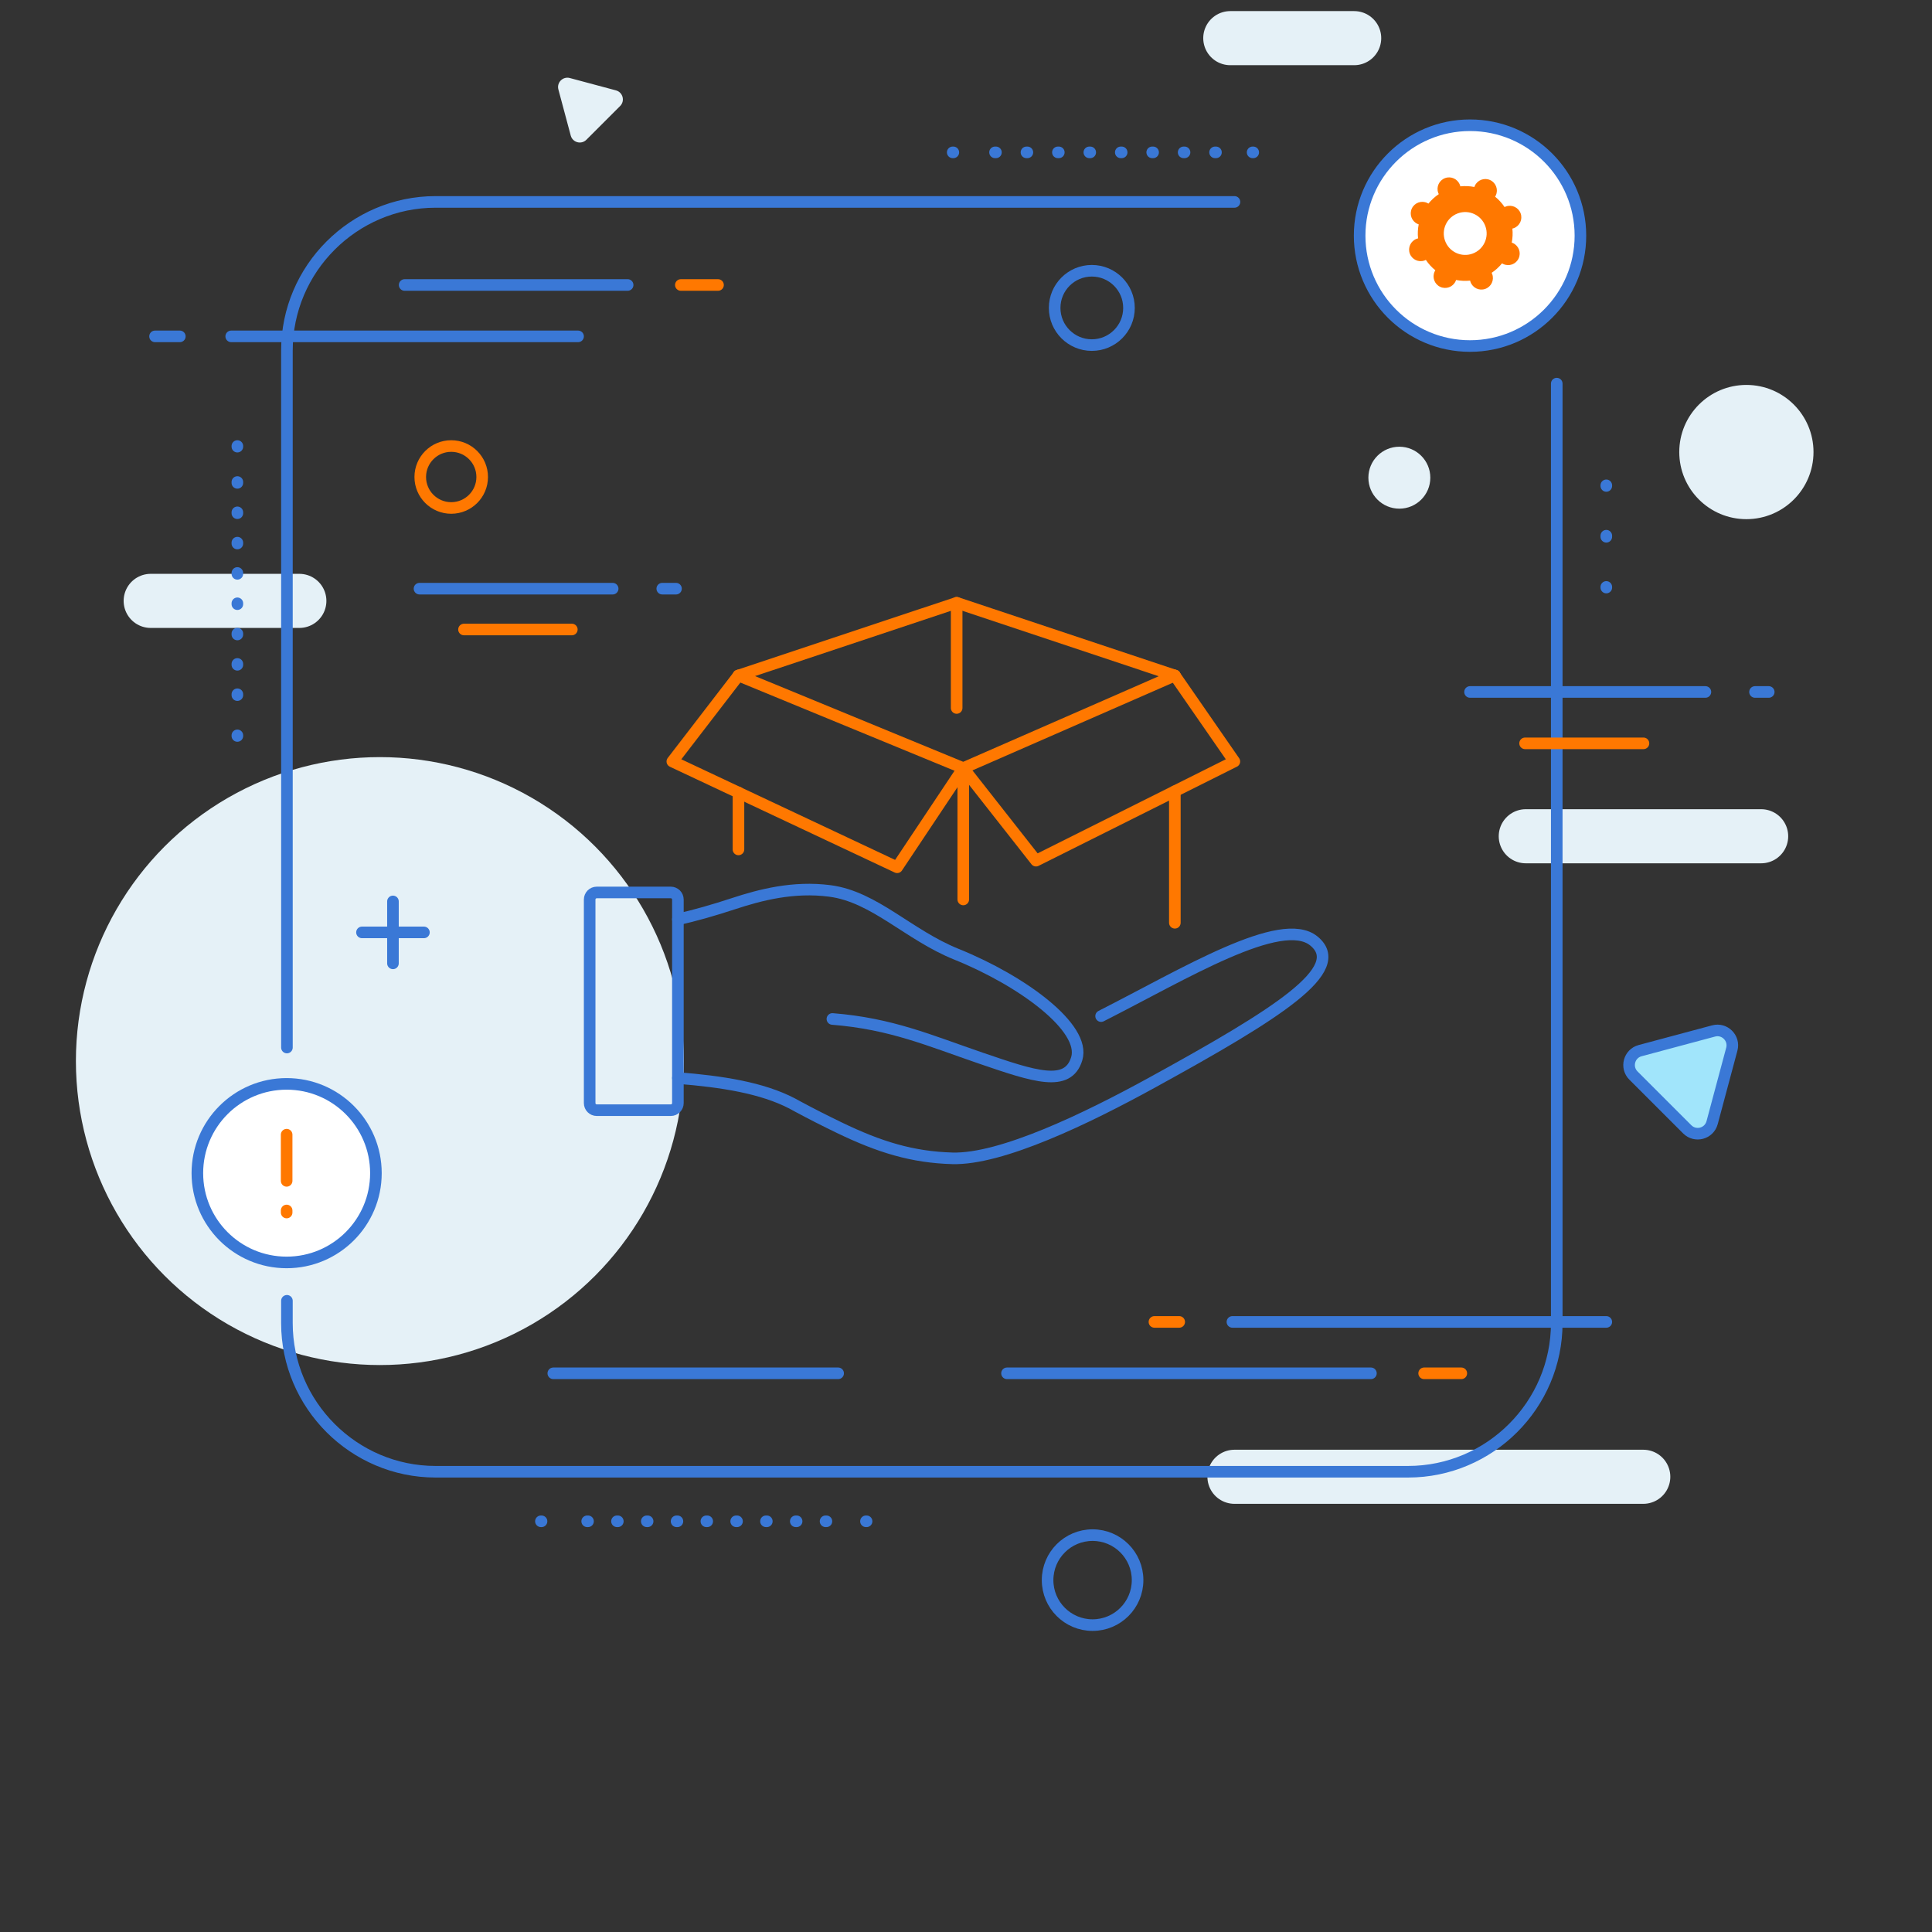 <?xml version="1.0" encoding="utf-8"?>
<!-- Generator: Adobe Illustrator 16.0.0, SVG Export Plug-In . SVG Version: 6.00 Build 0)  -->
<!DOCTYPE svg PUBLIC "-//W3C//DTD SVG 1.1//EN" "http://www.w3.org/Graphics/SVG/1.1/DTD/svg11.dtd">
<svg version="1.1" id="Layer_1" xmlns="http://www.w3.org/2000/svg" xmlns:xlink="http://www.w3.org/1999/xlink" x="0px" y="0px"
	 width="500px" height="500px" viewBox="0 0 500 500" enable-background="new 0 0 500 500" xml:space="preserve">
<rect x="0" y="0" width="500" height="500" fill="#333333" stroke="none"/>
<circle fill="#E5F1F7" cx="98.31" cy="274.607" r="78.667"/>
<circle fill="#E5F1F7" cx="451.963" cy="116.989" r="17.37"/>
<line fill="none" stroke="#E5F1F7" stroke-width="14" stroke-linecap="round" stroke-linejoin="round" stroke-miterlimit="10" x1="455.784" y1="216.423" x2="394.87" y2="216.423"/>
<line fill="none" stroke="#E5F1F7" stroke-width="14" stroke-linecap="round" stroke-linejoin="round" stroke-miterlimit="10" x1="425.276" y1="382.189" x2="319.478" y2="382.189"/>
<line fill="none" stroke="#E5F1F7" stroke-width="14" stroke-linecap="round" stroke-linejoin="round" stroke-miterlimit="10" x1="77.471" y1="155.508" x2="38.998" y2="155.508"/>
<line fill="none" stroke="#E5F1F7" stroke-width="14" stroke-linecap="round" stroke-linejoin="round" stroke-miterlimit="10" x1="350.46" y1="9.872" x2="318.398" y2="9.872"/>
<g>
	<g>
		
			<line fill="none" stroke="#3A78D6" stroke-width="3" stroke-linecap="round" stroke-linejoin="round" x1="224.27" y1="393.709" x2="224.11" y2="393.709"/>
		
			<line fill="none" stroke="#3A78D6" stroke-width="3" stroke-linecap="round" stroke-linejoin="round" stroke-dasharray="0.22,7.492" x1="213.877" y1="393.709" x2="145.265" y2="393.709"/>
		
			<line fill="none" stroke="#3A78D6" stroke-width="3" stroke-linecap="round" stroke-linejoin="round" x1="140.149" y1="393.709" x2="139.988" y2="393.709"/>
	</g>
</g>
<g>
	<g>
		
			<line fill="none" stroke="#3A78D6" stroke-width="3" stroke-linecap="round" stroke-linejoin="round" x1="415.709" y1="125.601" x2="415.709" y2="125.762"/>
		
			<line fill="none" stroke="#3A78D6" stroke-width="3" stroke-linecap="round" stroke-linejoin="round" stroke-dasharray="0.277,9.429" x1="415.709" y1="138.639" x2="415.709" y2="145.457"/>
		
			<line fill="none" stroke="#3A78D6" stroke-width="3" stroke-linecap="round" stroke-linejoin="round" x1="415.709" y1="151.896" x2="415.709" y2="152.056"/>
	</g>
</g>
<g>
	<g>
		
			<line fill="none" stroke="#3A78D6" stroke-width="3" stroke-linecap="round" stroke-linejoin="round" x1="246.561" y1="39.431" x2="246.723" y2="39.431"/>
		
			<line fill="none" stroke="#3A78D6" stroke-width="3" stroke-linecap="round" stroke-linejoin="round" stroke-dasharray="0.232,7.903" x1="257.516" y1="39.431" x2="318.779" y2="39.431"/>
		
			<line fill="none" stroke="#3A78D6" stroke-width="3" stroke-linecap="round" stroke-linejoin="round" x1="324.176" y1="39.431" x2="324.336" y2="39.431"/>
	</g>
</g>
<g>
	<g>
		
			<line fill="none" stroke="#3A78D6" stroke-width="3" stroke-linecap="round" stroke-linejoin="round" x1="61.43" y1="190.469" x2="61.43" y2="190.309"/>
		
			<line fill="none" stroke="#3A78D6" stroke-width="3" stroke-linecap="round" stroke-linejoin="round" stroke-dasharray="0.224,7.623" x1="61.43" y1="179.897" x2="61.43" y2="120.798"/>
		
			<line fill="none" stroke="#3A78D6" stroke-width="3" stroke-linecap="round" stroke-linejoin="round" x1="61.43" y1="115.593" x2="61.43" y2="115.432"/>
	</g>
</g>
<path fill="none" stroke="#3A78D6" stroke-width="3" stroke-linecap="round" stroke-linejoin="round" stroke-miterlimit="10" d="
	M319.478,52.255h-206.75c-21.159,0-38.472,17.313-38.472,38.473v180.374"/>
<path fill="none" stroke="#3A78D6" stroke-width="3" stroke-linecap="round" stroke-linejoin="round" stroke-miterlimit="10" d="
	M74.255,336.648v5.765c0,21.16,17.313,38.473,38.472,38.473h251.687c21.159,0,38.472-17.313,38.472-38.473V99.283"/>
<line fill="none" stroke="#3A78D6" stroke-width="3" stroke-linecap="round" stroke-linejoin="round" stroke-miterlimit="10" x1="162.431" y1="73.753" x2="104.722" y2="73.753"/>
<line fill="none" stroke="#FF7800" stroke-width="3" stroke-linecap="round" stroke-linejoin="round" stroke-miterlimit="10" x1="185.822" y1="73.753" x2="176.204" y2="73.753"/>
<line fill="none" stroke="#3A78D6" stroke-width="3" stroke-linecap="round" stroke-linejoin="round" stroke-miterlimit="10" x1="149.606" y1="87.052" x2="59.837" y2="87.052"/>
<circle fill="none" stroke="#3A78D6" stroke-width="3" stroke-linecap="round" stroke-linejoin="round" stroke-miterlimit="10" cx="282.561" cy="79.691" r="9.619"/>
<circle fill="none" stroke="#FF7800" stroke-width="3" stroke-linecap="round" stroke-linejoin="round" stroke-miterlimit="10" cx="116.776" cy="123.447" r="8.015"/>
<path fill="#A1E5FB" stroke="#3A78D6" stroke-width="3" stroke-linecap="round" stroke-linejoin="round" stroke-miterlimit="10" d="
	M443.474,266.811l-19.012,5.094c-2.864,0.77-3.824,4.35-1.728,6.445l13.918,13.918c2.097,2.098,5.677,1.139,6.444-1.728
	l5.095-19.013C448.958,268.664,446.337,266.044,443.474,266.811z"/>
<line fill="none" stroke="#3A78D6" stroke-width="3" stroke-linecap="round" stroke-linejoin="round" stroke-miterlimit="10" x1="93.68" y1="241.302" x2="109.71" y2="241.302"/>
<line fill="none" stroke="#3A78D6" stroke-width="3" stroke-linecap="round" stroke-linejoin="round" stroke-miterlimit="10" x1="101.696" y1="249.316" x2="101.696" y2="233.287"/>
<line fill="none" stroke="#3A78D6" stroke-width="3" stroke-linecap="round" stroke-linejoin="round" stroke-miterlimit="10" x1="216.909" y1="355.412" x2="143.195" y2="355.412"/>
<line fill="none" stroke="#3A78D6" stroke-width="3" stroke-linecap="round" stroke-linejoin="round" stroke-miterlimit="10" x1="354.793" y1="355.412" x2="260.614" y2="355.412"/>
<line fill="none" stroke="#FF7800" stroke-width="3" stroke-linecap="round" stroke-linejoin="round" stroke-miterlimit="10" x1="378.186" y1="355.412" x2="368.567" y2="355.412"/>
<line fill="none" stroke="#3A78D6" stroke-width="3" stroke-linecap="round" stroke-linejoin="round" stroke-miterlimit="10" x1="318.951" y1="342.111" x2="415.709" y2="342.111"/>
<line fill="none" stroke="#FF7800" stroke-width="3" stroke-linecap="round" stroke-linejoin="round" stroke-miterlimit="10" x1="298.768" y1="342.111" x2="305.18" y2="342.111"/>
<line fill="none" stroke="#3A78D6" stroke-width="3" stroke-linecap="round" stroke-linejoin="round" stroke-miterlimit="10" x1="441.356" y1="179.079" x2="380.442" y2="179.079"/>
<line fill="none" stroke="#FF7800" stroke-width="3" stroke-linecap="round" stroke-linejoin="round" stroke-miterlimit="10" x1="425.327" y1="192.377" x2="394.689" y2="192.377"/>
<path fill="#E5F1F7" d="M144.51,23.155l3.198,11.936c0.482,1.798,2.729,2.4,4.046,1.083l8.737-8.737
	c1.316-1.317,0.714-3.564-1.083-4.046l-11.936-3.198C145.673,19.711,144.028,21.357,144.51,23.155z"/>
<circle fill="#E5F1F7" cx="362.15" cy="123.627" r="8.015"/>
<line fill="none" stroke="#3A78D6" stroke-width="3" stroke-linecap="round" stroke-linejoin="round" stroke-miterlimit="10" x1="46.539" y1="87.052" x2="40.126" y2="87.052"/>
<circle fill="none" stroke="#3A78D6" stroke-width="3" stroke-linecap="round" stroke-linejoin="round" stroke-miterlimit="10" cx="282.761" cy="408.932" r="11.645"/>
<line fill="none" stroke="#3A78D6" stroke-width="3" stroke-linecap="round" stroke-linejoin="round" stroke-miterlimit="10" x1="457.746" y1="179.079" x2="454.196" y2="179.079"/>
<path fill="none" stroke="#FFFFFF" stroke-width="3" stroke-linecap="round" stroke-linejoin="round" stroke-miterlimit="10" d="
	M402.421,47.588c-1.898-4.402-5.479-7.909-9.936-9.71"/>
<line fill="none" stroke="#3A78D6" stroke-width="3" stroke-linecap="round" stroke-linejoin="round" stroke-miterlimit="10" x1="158.556" y1="152.347" x2="108.567" y2="152.347"/>
<line fill="none" stroke="#FF7800" stroke-width="3" stroke-linecap="round" stroke-linejoin="round" stroke-miterlimit="10" x1="147.989" y1="162.914" x2="120.083" y2="162.914"/>
<line fill="none" stroke="#3A78D6" stroke-width="3" stroke-linecap="round" stroke-linejoin="round" stroke-miterlimit="10" x1="174.946" y1="152.347" x2="171.395" y2="152.347"/>
<circle fill="#FFFFFF" stroke="#3A78D6" stroke-width="3" stroke-linecap="round" stroke-linejoin="round" stroke-miterlimit="10" cx="74.182" cy="303.612" r="23.105"/>
<line fill="none" stroke="#FF7800" stroke-width="3" stroke-linecap="round" stroke-linejoin="round" stroke-miterlimit="10" x1="74.182" y1="293.654" x2="74.182" y2="305.604"/>
<circle fill="#FFFFFF" stroke="#3A78D6" stroke-width="3" stroke-linecap="round" stroke-linejoin="round" stroke-miterlimit="10" cx="380.442" cy="60.984" r="28.568"/>
<line fill="none" stroke="#FF7800" stroke-width="3" stroke-linecap="round" stroke-linejoin="round" stroke-miterlimit="10" x1="74.182" y1="313.271" x2="74.182" y2="313.798"/>
<g>
	<path fill="none" stroke="#3A78D6" stroke-width="3" stroke-linecap="round" stroke-linejoin="round" stroke-miterlimit="10" d="
		M175.438,278.995c11.412,0.916,21.757,2.516,29.587,6.594c0.329,0.183,0.663,0.363,0.997,0.543
		c0.177,0.099,0.359,0.192,0.533,0.293v-0.004c3.362,1.813,6.91,3.612,10.611,5.401c10.489,5.074,19,7.662,29.306,7.953
		c12.668,0.354,34.74-10.289,51.687-19.604c32.579-17.912,50.776-29.352,41.874-36.641c-8.398-6.881-33.537,8.519-55.067,19.436"/>
	<path fill="none" stroke="#3A78D6" stroke-width="3" stroke-linecap="round" stroke-linejoin="round" stroke-miterlimit="10" d="
		M215.426,263.708c15.286,1.218,25.137,5.597,38.521,10.173c13.688,4.682,22.433,7.665,24.713,0.102
		c2.4-7.959-13.975-20.106-31.174-27.043c-12.395-4.998-21.15-14.849-32.694-16.363c-9.46-1.242-18.085,1.027-24.926,3.277
		c-5.336,1.758-10.06,3.084-14.427,4.074"/>
	<path fill="none" stroke="#3A78D6" stroke-width="3" stroke-linecap="round" stroke-linejoin="round" stroke-miterlimit="10" d="
		M173.6,287.316h-19.158c-1.015,0-1.838-0.821-1.838-1.838v-52.672c0-1.016,0.823-1.838,1.838-1.838H173.6
		c1.015,0,1.838,0.822,1.838,1.838v52.672C175.438,286.495,174.615,287.316,173.6,287.316z"/>
	
		<line fill="none" stroke="#FF7800" stroke-width="3" stroke-linecap="round" stroke-linejoin="round" stroke-miterlimit="10" x1="191.113" y1="219.829" x2="191.113" y2="205.09"/>
	
		<line fill="none" stroke="#FF7800" stroke-width="3" stroke-linecap="round" stroke-linejoin="round" stroke-miterlimit="10" x1="304.051" y1="204.769" x2="304.051" y2="238.813"/>
	
		<polyline fill="none" stroke="#FF7800" stroke-width="3" stroke-linecap="round" stroke-linejoin="round" stroke-miterlimit="10" points="
		191.113,174.823 249.294,198.78 304.051,174.823 	"/>
	
		<line fill="none" stroke="#FF7800" stroke-width="3" stroke-linecap="round" stroke-linejoin="round" stroke-miterlimit="10" x1="249.294" y1="198.78" x2="249.294" y2="232.777"/>
	
		<polyline fill="none" stroke="#FF7800" stroke-width="3" stroke-linecap="round" stroke-linejoin="round" stroke-miterlimit="10" points="
		249.294,198.78 232.182,224.448 174.001,197.068 191.113,174.823 	"/>
	
		<polyline fill="none" stroke="#FF7800" stroke-width="3" stroke-linecap="round" stroke-linejoin="round" stroke-miterlimit="10" points="
		191.113,174.823 247.583,156 304.051,174.823 	"/>
	
		<polyline fill="none" stroke="#FF7800" stroke-width="3" stroke-linecap="round" stroke-linejoin="round" stroke-miterlimit="10" points="
		304.051,174.823 319.452,197.068 268.117,222.736 249.294,198.78 	"/>
	
		<line fill="none" stroke="#FF7800" stroke-width="3" stroke-linecap="round" stroke-linejoin="round" stroke-miterlimit="10" x1="247.583" y1="156" x2="247.583" y2="183.224"/>
</g>
<path fill="#FF7800" d="M364.852,65.62c0.563,1.55,2.274,2.352,3.825,1.791c0.116-0.042,0.227-0.092,0.332-0.146
	c0.689,1.025,1.52,1.927,2.453,2.683c-0.063,0.103-0.123,0.208-0.176,0.318c-0.7,1.494-0.058,3.272,1.438,3.971
	c1.495,0.7,3.273,0.056,3.975-1.438c0.052-0.111,0.095-0.225,0.132-0.338c1.181,0.233,2.403,0.292,3.633,0.164
	c0.027,0.117,0.059,0.233,0.099,0.349c0.563,1.551,2.277,2.352,3.828,1.791c1.553-0.562,2.354-2.274,1.792-3.825
	c-0.042-0.116-0.093-0.225-0.146-0.333c1.025-0.688,1.927-1.517,2.685-2.452c0.103,0.063,0.207,0.124,0.319,0.175
	c1.492,0.7,3.271,0.055,3.972-1.438c0.7-1.495,0.057-3.272-1.438-3.971c-0.112-0.052-0.226-0.095-0.339-0.132
	c0.232-1.18,0.293-2.402,0.165-3.631c0.115-0.026,0.232-0.058,0.349-0.101c1.552-0.562,2.354-2.275,1.793-3.825
	c-0.563-1.551-2.276-2.352-3.826-1.791c-0.117,0.042-0.227,0.092-0.333,0.146c-0.688-1.026-1.517-1.927-2.452-2.684
	c0.064-0.103,0.124-0.207,0.176-0.318c0.699-1.494,0.058-3.271-1.438-3.971c-1.494-0.699-3.271-0.055-3.973,1.438
	c-0.053,0.112-0.096,0.225-0.132,0.339c-1.182-0.233-2.403-0.292-3.633-0.164c-0.027-0.117-0.06-0.233-0.103-0.349
	c-0.562-1.551-2.272-2.352-3.825-1.792c-1.552,0.563-2.354,2.276-1.793,3.826c0.042,0.115,0.094,0.226,0.146,0.332
	c-1.025,0.689-1.928,1.517-2.686,2.452c-0.103-0.063-0.207-0.123-0.317-0.176c-1.494-0.698-3.273-0.054-3.974,1.439
	c-0.7,1.495-0.056,3.272,1.438,3.971c0.11,0.052,0.224,0.095,0.338,0.131c-0.233,1.181-0.294,2.404-0.165,3.633
	c-0.117,0.027-0.232,0.059-0.349,0.1C365.092,62.357,364.289,64.069,364.852,65.62z M373.979,62.315
	c-1.043-2.88,0.447-6.061,3.328-7.104c2.883-1.043,6.063,0.445,7.106,3.326c1.043,2.879-0.448,6.06-3.329,7.104
	C378.203,66.684,375.021,65.194,373.979,62.315z"/>
</svg>
